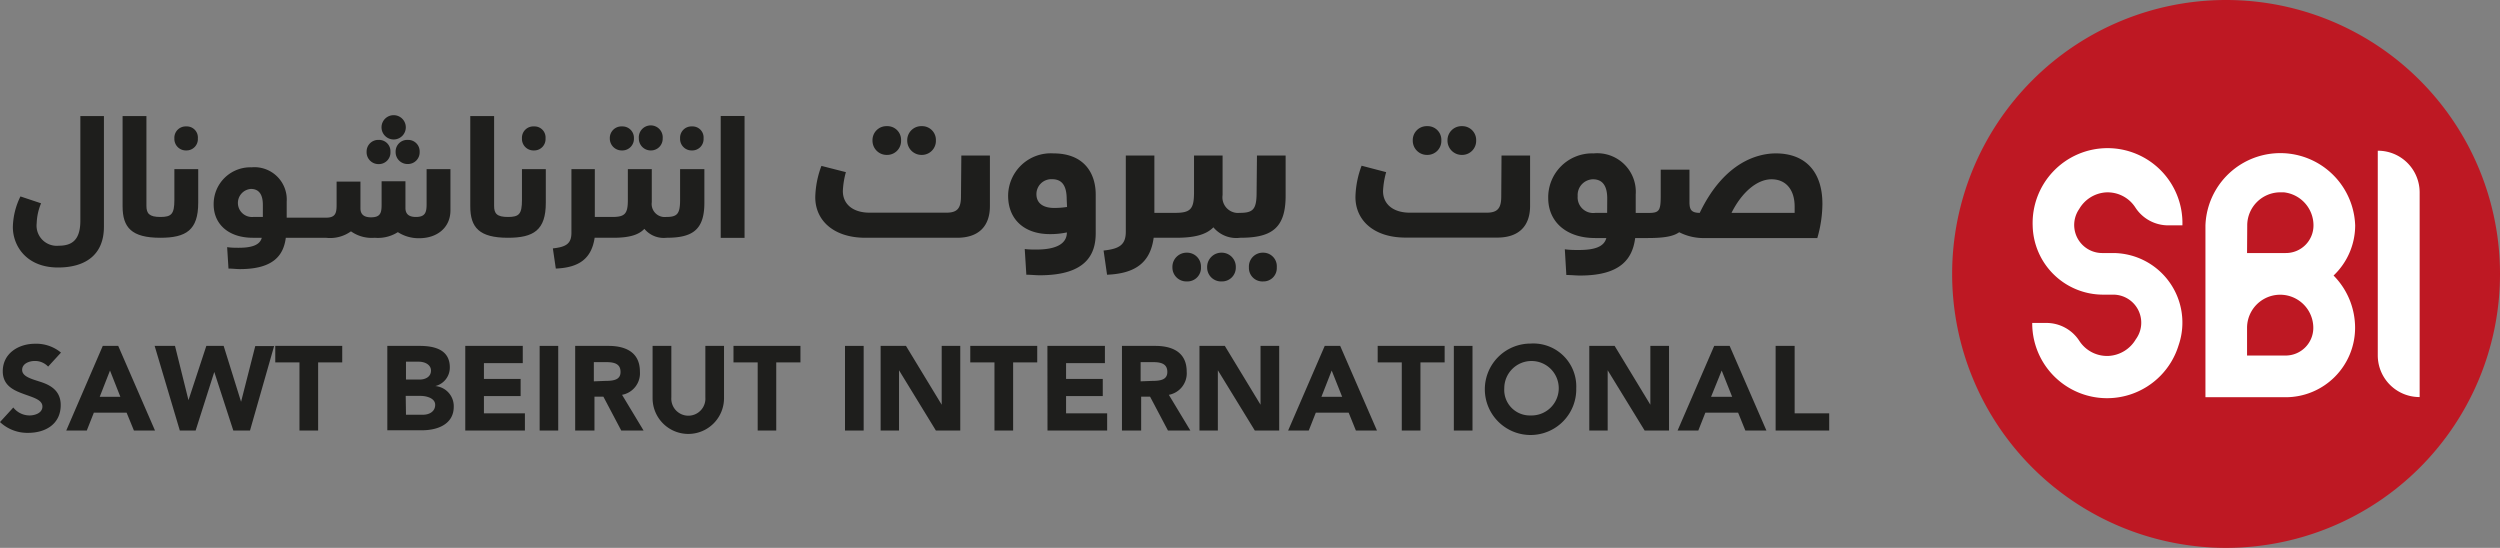 <svg xmlns="http://www.w3.org/2000/svg" viewBox="0 0 280 61.36"><rect x="0" y="0" width="280" height="61.36" fill="#808080" stroke="none"/><defs><style>.cls-1{fill:#1e1e1c;}.cls-2{fill:#be1823;}.cls-3{fill:#fff;}</style></defs><title>logo</title><g id="Layer_2" data-name="Layer 2"><g id="Layer_1-2" data-name="Layer 1"><path class="cls-1" d="M9,24.7c0,2.15-.9,2.82-2.42,2.82A2.26,2.26,0,0,1,4.11,25a6.27,6.27,0,0,1,.49-2.23L2.29,22a8.12,8.12,0,0,0-.85,3.43c0,2.09,1.5,4.53,5.06,4.53,3,0,5.14-1.36,5.14-4.57V13H9Z"/><path class="cls-1" d="M19.53,22.39c0,1.59-.33,1.91-1.57,1.91s-1.56-.39-1.56-1.24V13H13.73V23.1c0,2.38,1,3.53,4.23,3.53h0c2.87,0,4.24-.85,4.24-3.91V18.94H19.53Z"/><path class="cls-1" d="M20.86,16.85a1.27,1.27,0,0,0,1.3-1.35,1.24,1.24,0,0,0-1.3-1.34,1.27,1.27,0,0,0-1.33,1.34A1.29,1.29,0,0,0,20.86,16.85Z"/><path class="cls-1" d="M42.41,18.38A1.3,1.3,0,0,0,43.73,17a1.27,1.27,0,0,0-1.32-1.33A1.3,1.3,0,0,0,41.06,17,1.33,1.33,0,0,0,42.41,18.38Z"/><path class="cls-1" d="M47.78,22.86c0,.9-.13,1.44-1.2,1.44-.83,0-1.17-.37-1.17-1v-3H42.74v2.6c0,.92-.11,1.44-1.19,1.44-.83,0-1.18-.37-1.18-1v-3H37.7v2.6c0,.92-.12,1.44-1.19,1.44h-4.4V22.59a3.62,3.62,0,0,0-3.94-3.85,4.11,4.11,0,0,0-4.24,4.16c0,2.2,1.66,3.73,4.39,3.73h1c-.21.82-1.13,1.12-2.58,1.12-.39,0-.83,0-1.3-.07l.15,2.4c.45,0,.88.06,1.28.06,3.79,0,4.89-1.58,5.14-3.51h4.48a4,4,0,0,0,2.82-.72,4,4,0,0,0,2.65.72A4.15,4.15,0,0,0,44.56,26a4.29,4.29,0,0,0,2.4.68c2,0,3.49-1.19,3.49-3.12V18.94H47.78ZM29.44,24.3h-1.1a1.57,1.57,0,0,1-.24-3.14c.94,0,1.34.67,1.34,1.79Z"/><path class="cls-1" d="M44.09,15.62a1.36,1.36,0,0,0,0-2.72,1.36,1.36,0,0,0,0,2.72Z"/><path class="cls-1" d="M44.31,17a1.33,1.33,0,0,0,1.35,1.37A1.31,1.31,0,0,0,47,17a1.28,1.28,0,0,0-1.32-1.33A1.3,1.3,0,0,0,44.31,17Z"/><path class="cls-1" d="M59.8,16.85a1.27,1.27,0,0,0,1.3-1.35,1.24,1.24,0,0,0-1.3-1.34,1.27,1.27,0,0,0-1.34,1.34A1.29,1.29,0,0,0,59.8,16.85Z"/><path class="cls-1" d="M58.46,22.39c0,1.59-.32,1.91-1.57,1.91s-1.55-.39-1.55-1.24V13H52.67V23.1c0,2.38,1,3.53,4.22,3.53h0c2.87,0,4.24-.85,4.24-3.91V18.94H58.46Z"/><path class="cls-1" d="M72.9,16.85a1.31,1.31,0,0,0,1.32-1.35,1.34,1.34,0,1,0-2.67,0A1.33,1.33,0,0,0,72.9,16.85Z"/><path class="cls-1" d="M69.65,16.85A1.3,1.3,0,0,0,71,15.5a1.28,1.28,0,0,0-1.32-1.34A1.3,1.3,0,0,0,68.3,15.5,1.33,1.33,0,0,0,69.65,16.85Z"/><path class="cls-1" d="M77.5,16.85a1.27,1.27,0,0,0,1.3-1.35,1.24,1.24,0,0,0-1.3-1.34,1.27,1.27,0,0,0-1.33,1.34A1.29,1.29,0,0,0,77.5,16.85Z"/><path class="cls-1" d="M76.17,22.39c0,1.59-.33,1.91-1.57,1.91A1.46,1.46,0,0,1,73,22.64v-3.7H70.32v3.45c0,1.54-.31,1.91-1.75,1.91H66.62V18.94H64v7.12c0,1.21-.56,1.6-2.08,1.76l.33,2.26c2.65-.11,4-1.14,4.35-3.45h2.09c1.66,0,2.8-.27,3.48-1a2.81,2.81,0,0,0,2.48,1h0c2.87,0,4.24-.85,4.24-3.91V18.94H76.17Z"/><rect class="cls-1" x="80.72" y="12.99" width="2.67" height="13.65"/><path class="cls-1" d="M99.34,17.35a1.56,1.56,0,0,0,1.58-1.62,1.53,1.53,0,0,0-1.58-1.6,1.56,1.56,0,0,0-1.62,1.6A1.59,1.59,0,0,0,99.34,17.35Z"/><path class="cls-1" d="M103.24,17.35a1.57,1.57,0,0,0,1.58-1.62,1.54,1.54,0,0,0-1.58-1.6,1.57,1.57,0,0,0-1.63,1.6A1.6,1.6,0,0,0,103.24,17.35Z"/><path class="cls-1" d="M107.63,22c0,1.35-.43,1.82-1.64,1.82H97.4c-1.82,0-3-.91-3-2.42a9.22,9.22,0,0,1,.34-2.12L92,18.58a10.54,10.54,0,0,0-.69,3.51c0,2.62,2.08,4.54,5.61,4.54h10.27c2.45,0,3.68-1.32,3.68-3.55V17.42h-3.2Z"/><path class="cls-1" d="M118,17.18a4.78,4.78,0,0,0-5.09,4.74c0,2.72,1.89,4.3,4.66,4.3a8.74,8.74,0,0,0,1.92-.19c0,1.32-1.28,1.92-3.42,1.92-.41,0-.84,0-1.3-.06l.18,2.88c.54,0,1,.06,1.51.06,5.39,0,6.26-2.55,6.26-4.72V21.79C122.72,19.38,121.4,17.18,118,17.18Zm1.51,6a9.31,9.31,0,0,1-1.43.11c-1.29,0-2-.56-2-1.54a1.67,1.67,0,0,1,1.75-1.68c1.06,0,1.64.65,1.64,2.25Z"/><path class="cls-1" d="M136.83,28.3a1.6,1.6,0,0,0-1.63,1.64,1.56,1.56,0,0,0,1.63,1.58,1.54,1.54,0,0,0,1.58-1.58A1.58,1.58,0,0,0,136.83,28.3Z"/><path class="cls-1" d="M132.93,28.3a1.59,1.59,0,0,0-1.62,1.64,1.56,1.56,0,0,0,1.62,1.58,1.52,1.52,0,0,0,1.58-1.58A1.56,1.56,0,0,0,132.93,28.3Z"/><path class="cls-1" d="M141.48,28.3a1.55,1.55,0,0,0-1.6,1.64,1.51,1.51,0,0,0,1.6,1.58A1.49,1.49,0,0,0,143,29.94,1.52,1.52,0,0,0,141.48,28.3Z"/><path class="cls-1" d="M140.74,21.55c0,1.9-.39,2.29-1.88,2.29h0a1.75,1.75,0,0,1-1.93-2V17.42h-3.2v4.13c0,1.84-.37,2.29-2.1,2.29h-2.34V17.42h-3.2v8.52c0,1.45-.67,1.93-2.49,2.12l.39,2.71c3.18-.13,4.85-1.37,5.22-4.14h2.51c2,0,3.35-.32,4.18-1.17a3.34,3.34,0,0,0,3,1.17h0c3.44,0,5.09-1,5.09-4.69V17.42h-3.21Z"/><path class="cls-1" d="M159.85,17.35a1.56,1.56,0,0,0,1.58-1.62,1.53,1.53,0,0,0-1.58-1.6,1.56,1.56,0,0,0-1.62,1.6A1.59,1.59,0,0,0,159.85,17.35Z"/><path class="cls-1" d="M168.14,22c0,1.35-.43,1.82-1.65,1.82H157.9c-1.81,0-3-.91-3-2.42a9.41,9.41,0,0,1,.35-2.12l-2.75-.72a10.54,10.54,0,0,0-.69,3.51c0,2.62,2.08,4.54,5.6,4.54h10.28c2.45,0,3.68-1.32,3.68-3.55V17.42h-3.2Z"/><path class="cls-1" d="M163.75,17.35a1.57,1.57,0,0,0,1.58-1.62,1.55,1.55,0,0,0-1.58-1.6,1.57,1.57,0,0,0-1.63,1.6A1.6,1.6,0,0,0,163.75,17.35Z"/><path class="cls-1" d="M198.89,17.18c-1.95,0-5.76.91-8.52,6.66-1,0-1.15-.43-1.15-1.23V19H186v2.93c0,1.73-.18,1.92-1.45,1.92h-1.35V21.79a4.32,4.32,0,0,0-4.71-4.61,4.92,4.92,0,0,0-5.09,5c0,2.64,2,4.48,5.26,4.48h1.25c-.26,1-1.36,1.34-3.09,1.34-.48,0-1,0-1.56-.08l.17,2.88c.55,0,1.07.06,1.54.06,4.55,0,5.87-1.88,6.17-4.2h1.41c1.92,0,2.9-.21,3.52-.65a6,6,0,0,0,2.92.65h12.55a14.05,14.05,0,0,0,.57-3.78C204.13,19.28,202.24,17.18,198.89,17.18ZM180,23.84H178.7a1.75,1.75,0,0,1-2-1.88,1.76,1.76,0,0,1,1.71-1.88c1.12,0,1.6.8,1.6,2.14Zm20.93,0h-7c1.14-2.29,2.85-3.76,4.48-3.76S201,21.27,201,23.13C201,23.34,201,23.58,201,23.84Z"/><path class="cls-1" d="M6.83,39.49,5.39,41.06a2,2,0,0,0-1.51-.63c-.57,0-1.4.27-1.4,1s1,1,2,1.32,2.32.9,2.32,2.61c0,2.16-1.73,3.12-3.65,3.12A4.47,4.47,0,0,1,0,47.27l1.49-1.63a2.32,2.32,0,0,0,1.82.89c.57,0,1.44-.25,1.44-1s-1-1-2.06-1.39S.31,43.24.31,41.58c0-2,1.76-3.08,3.61-3.08A4.34,4.34,0,0,1,6.83,39.49Z"/><path class="cls-1" d="M7.42,48.22l4.09-9.48h1.73l4.12,9.48H15l-.82-2H10.51l-.79,2Zm3.75-3.78h2.31L12.32,41.5Z"/><path class="cls-1" d="M17.32,38.74H19.6l1.51,6.08h0l2-6.08h1.94L27,45h0l1.59-6.24h2.11L28,48.22H26.13L24,41.66h0l-2.09,6.56H20.14Z"/><path class="cls-1" d="M30.83,38.74h7.5v1.85h-2.7v7.63H33.54V40.59H30.83Z"/><path class="cls-1" d="M47,38.74c1.67,0,3.38.42,3.38,2.41a2.13,2.13,0,0,1-1.63,2.09v0a2.26,2.26,0,0,1,2.07,2.31c0,2-1.87,2.64-3.54,2.64h-3.9V38.74Zm-1.53,1.77v2H47c.65,0,1.27-.31,1.27-1s-.72-1-1.36-1Zm0,5.94h1.91c.69,0,1.36-.35,1.36-1.11s-1-1-1.64-1H45.44Z"/><path class="cls-1" d="M52.11,38.74h6.44v1.93H54.2v1.77h4.11v1.92H54.2v1.93h4.59v1.93H52.11Z"/><path class="cls-1" d="M62.52,48.22H60.44V38.74h2.08Z"/><path class="cls-1" d="M64.42,48.22V38.74h3.74c1.71,0,3.51.58,3.51,2.88a2.45,2.45,0,0,1-2,2.6l2.41,4h-2.5l-2-3.79h-1v3.79Zm3.39-5.56c1,0,1.69-.16,1.69-1s-.58-1.1-1.57-1.1H66.51v2.15Z"/><path class="cls-1" d="M75.19,38.74v5.77a1.91,1.91,0,1,0,3.81,0V38.74h2.09V44.6a4,4,0,0,1-8,0V38.74Z"/><path class="cls-1" d="M82.15,38.74h7.5v1.85H86.94v7.63H84.86V40.59H82.15Z"/><path class="cls-1" d="M96.73,48.22H94.64V38.74h2.09Z"/><path class="cls-1" d="M98.63,48.22V38.74h2.84l4,6.59h0V38.74h2.08v9.48h-2.73l-4.13-6.75h0v6.75Z"/><path class="cls-1" d="M108.67,38.74h7.5v1.85h-2.7v7.63h-2.09V40.59h-2.71Z"/><path class="cls-1" d="M117.31,38.74h6.44v1.93H119.4v1.77h4.11v1.92H119.4v1.93H124v1.93h-6.68Z"/><path class="cls-1" d="M125.66,48.22V38.74h3.74c1.71,0,3.51.58,3.51,2.88a2.45,2.45,0,0,1-2,2.6l2.41,4h-2.51l-2-3.79h-1v3.79Zm3.39-5.56c1,0,1.69-.16,1.69-1s-.58-1.1-1.57-1.1h-1.42v2.15Z"/><path class="cls-1" d="M134.34,48.22V38.74h2.84l4,6.59h0V38.74h2.09v9.48h-2.73l-4.14-6.75h0v6.75Z"/><path class="cls-1" d="M144.27,48.22l4.1-9.48h1.73l4.12,9.48h-2.36l-.81-2h-3.68l-.79,2ZM148,44.44h2.32l-1.17-2.94Z"/><path class="cls-1" d="M154.3,38.74h7.5v1.85h-2.71v7.63H157V40.59H154.3Z"/><path class="cls-1" d="M164.92,48.22h-2.09V38.74h2.09Z"/><path class="cls-1" d="M176.54,43.48a5.12,5.12,0,1,1-5.12-5A4.81,4.81,0,0,1,176.54,43.48Zm-5.12,3.05a3.05,3.05,0,1,0-2.94-3.05A2.86,2.86,0,0,0,171.42,46.53Z"/><path class="cls-1" d="M178,48.22V38.74h2.84l4,6.59h0V38.74h2.09v9.48h-2.73l-4.14-6.75h0v6.75Z"/><path class="cls-1" d="M187.89,48.22l4.1-9.48h1.73l4.12,9.48h-2.36l-.81-2H191l-.79,2Zm3.75-3.78H194l-1.17-2.94Z"/><path class="cls-1" d="M201,46.29h3.87v1.93h-6V38.74H201Z"/><path class="cls-2" d="M249.32,0A30.68,30.68,0,1,0,280,30.68,30.68,30.68,0,0,0,249.32,0Z"/><path class="cls-3" d="M263.78,25.25a8.39,8.39,0,0,0-16.77,0V44.49h9a7.78,7.78,0,0,0,7.76-7.77,8.32,8.32,0,0,0-2.41-5.86A7.76,7.76,0,0,0,263.78,25.25Zm-12.09,0a3.71,3.71,0,0,1,3.71-3.71l.38,0a3.72,3.72,0,0,1,3.33,3.69A3.09,3.09,0,0,1,256,28.34h-4.33ZM256,39.82h-4.33v-3.1a3.71,3.71,0,0,1,7.42,0A3.1,3.1,0,0,1,256,39.82Z"/><path class="cls-3" d="M235.83,21.55a3.69,3.69,0,0,1,3.33,1.69,4.38,4.38,0,0,0,3.67,2h1.6a8.39,8.39,0,1,0-16.77.06,7.89,7.89,0,0,0,8,7.7h1A3.14,3.14,0,0,1,239.21,38a3.77,3.77,0,0,1-3,1.86,3.7,3.7,0,0,1-3.33-1.69,4.39,4.39,0,0,0-3.67-2h-1.6A8.38,8.38,0,0,0,244,38.68a7.79,7.79,0,0,0-7.35-10.34h-1.23a3.14,3.14,0,0,1-2.55-4.93A3.74,3.74,0,0,1,235.83,21.55Z"/><path class="cls-3" d="M266.31,16.88V39.8A4.67,4.67,0,0,0,271,44.47V21.55A4.67,4.67,0,0,0,266.31,16.88Z"/></g></g></svg>